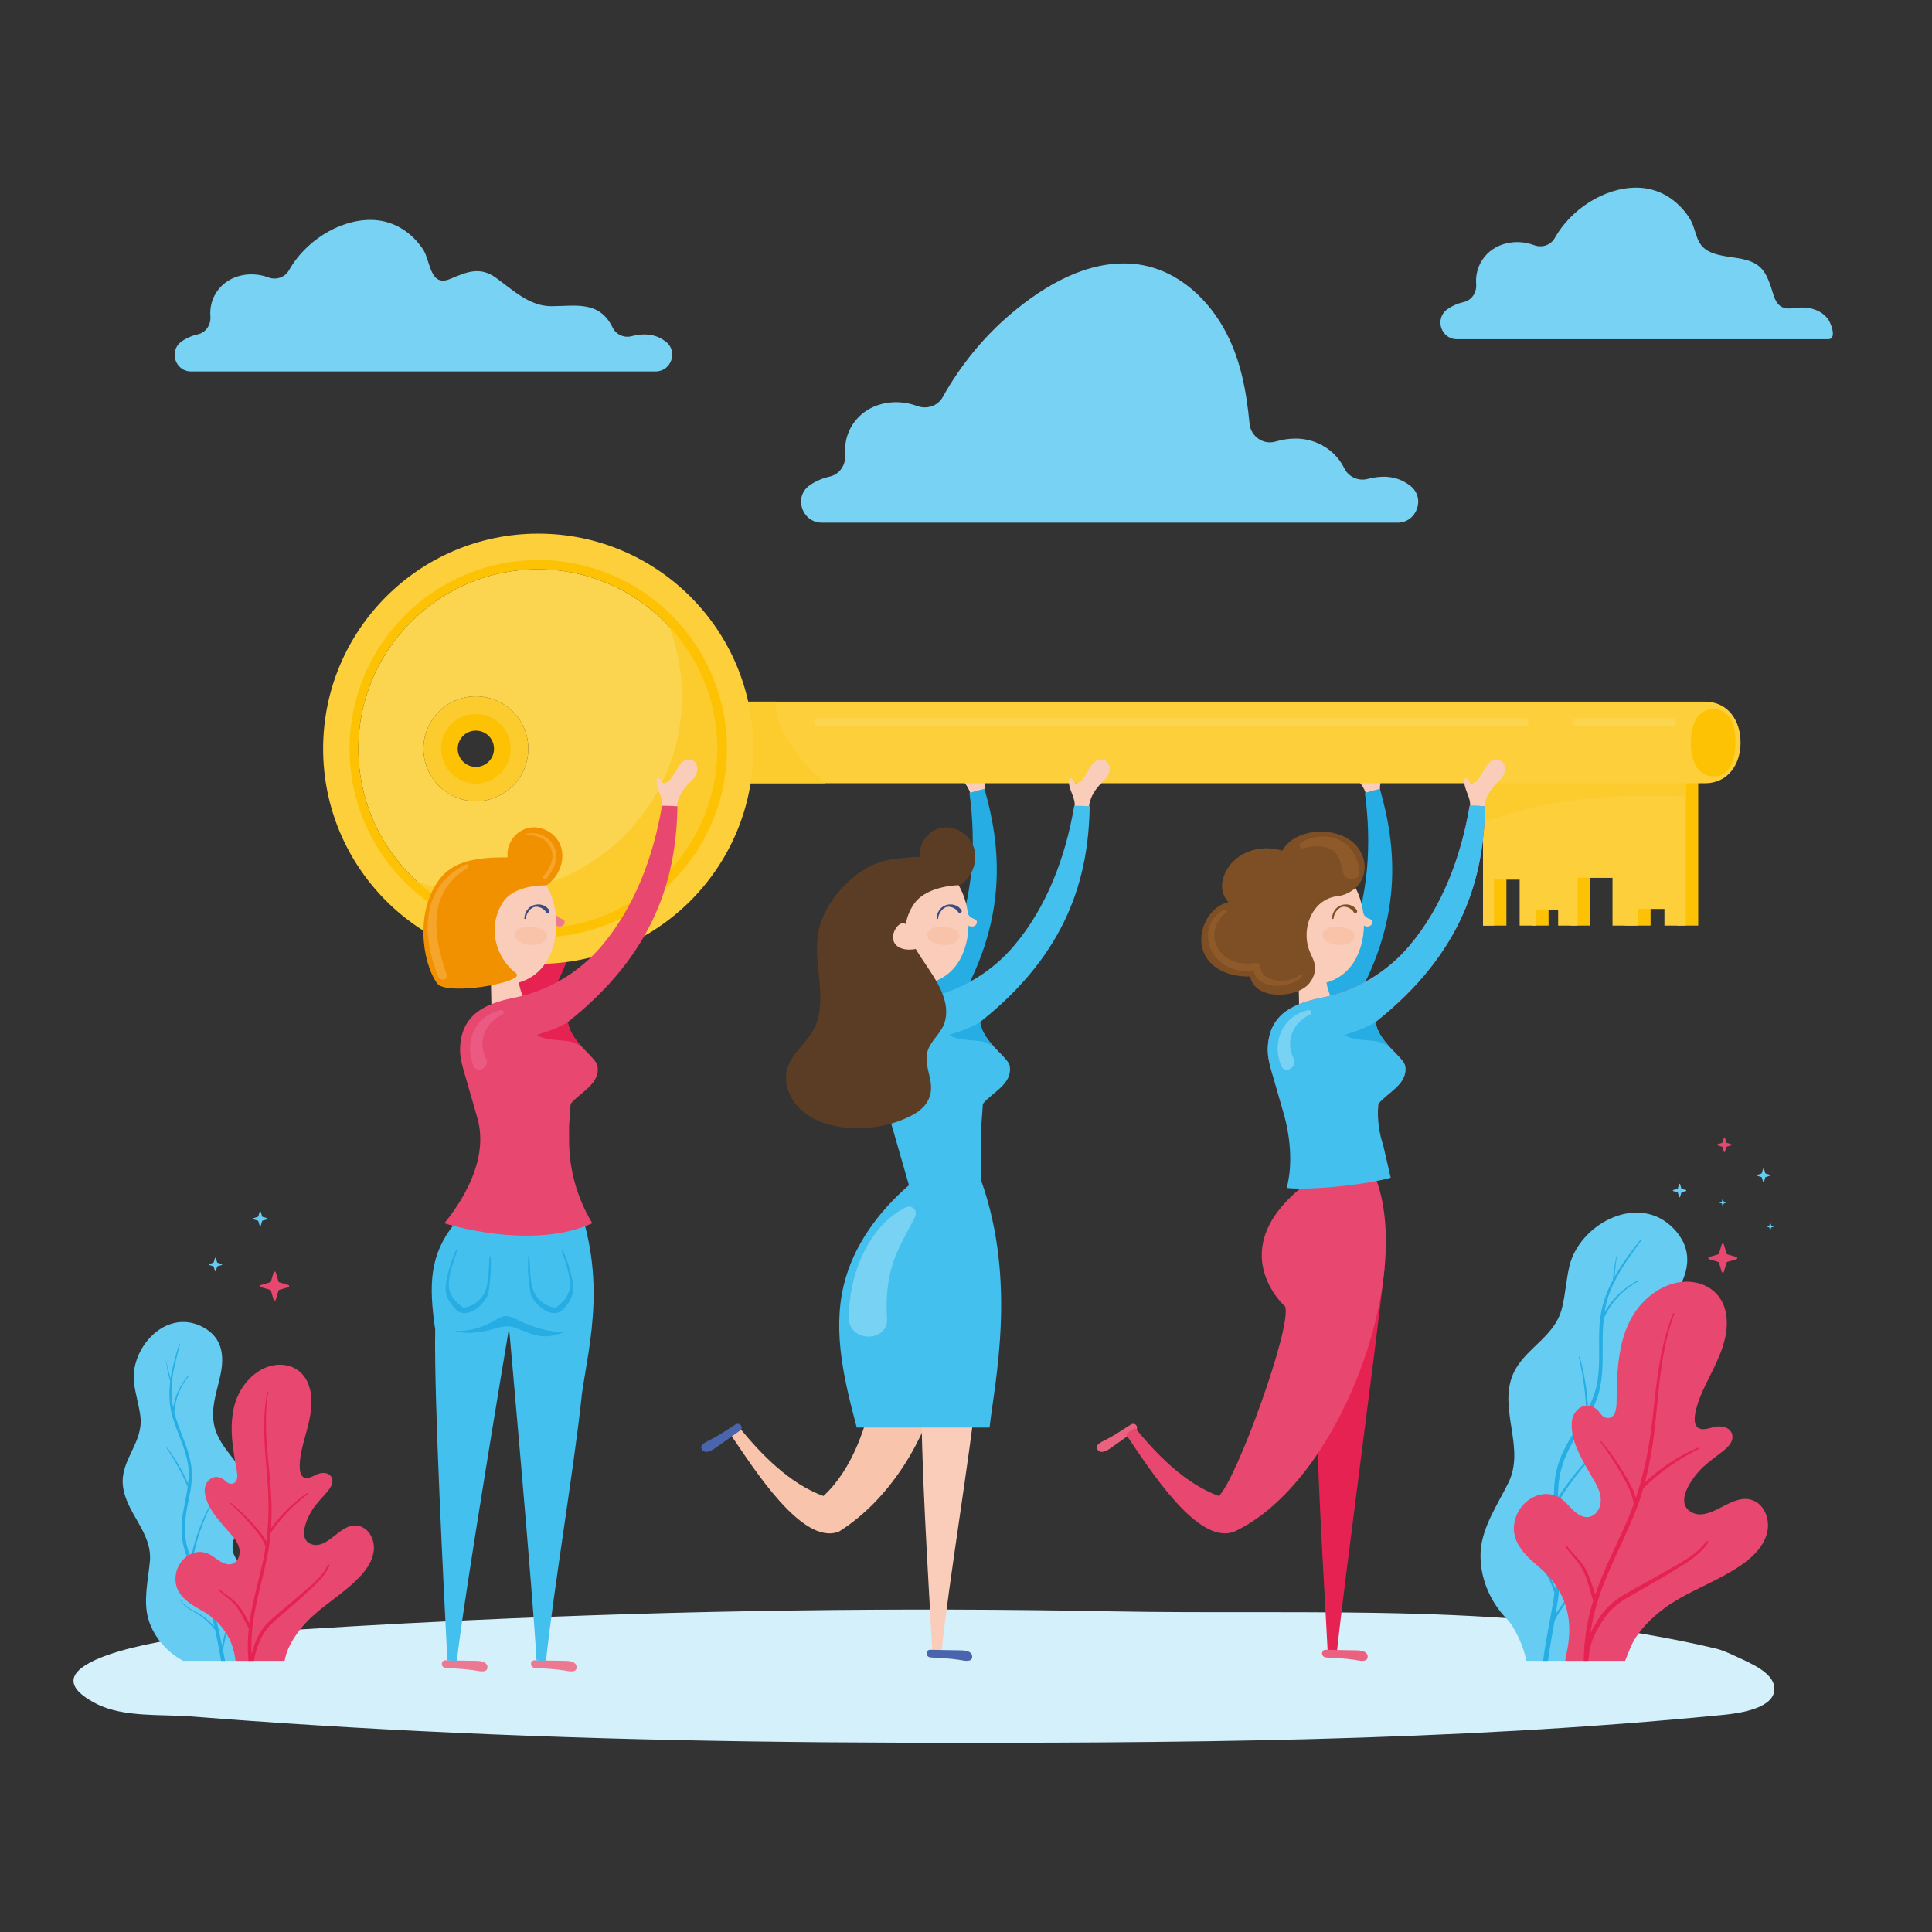 <?xml version="1.0" encoding="utf-8"?>
<!-- Generator: Adobe Illustrator 27.5.0, SVG Export Plug-In . SVG Version: 6.00 Build 0)  -->
<svg version="1.1" xmlns="http://www.w3.org/2000/svg" xmlns:xlink="http://www.w3.org/1999/xlink" x="0px" y="0px"
	 viewBox="0 0 500 500" style="enable-background:new 0 0 500 500;" xml:space="preserve">
<rect x="0" y="0" width="500" height="500" fill="#333333" stroke="none"/>
<g id="OBJECTS">
	<g>
		<g>
			<path style="fill:#78D2F3;" d="M361.652,135.273c5.078,0,7.333-6.445,3.323-9.56c-0.287-0.223-0.588-0.435-0.902-0.635
				c-3.195-2.034-6.714-2.017-10.148-1.122c-2.4,0.625-4.94-0.54-6.028-2.769c-1.409-2.885-3.898-5.271-7.036-6.575
				c-3.54-1.471-7.246-1.368-10.758-0.333c-3.165,0.933-6.402-1.335-6.718-4.619c-0.834-8.66-2.4-17.227-6.782-24.9
				c-4.929-8.631-13.181-15.607-23.372-16.481c-11.773-1.009-22.887,5.566-31.548,12.886c-7.198,6.083-13.138,13.434-17.715,21.611
				c-1.31,2.34-4.144,3.23-6.655,2.287c-5.797-2.177-12.99-0.756-16.602,4.719c-1.596,2.419-2.184,5.15-1.971,7.819
				c0.211,2.655-1.418,5.17-4.018,5.746c-1.923,0.426-3.75,1.231-5.199,2.272c-0.032,0.023-0.064,0.046-0.095,0.069
				c-4.115,3.013-1.813,9.585,3.286,9.585H361.652z"/>
			<path style="fill:#78D2F3;" d="M172.321,88.431c-0.232-0.18-0.475-0.351-0.728-0.512c-2.575-1.639-5.411-1.626-8.179-0.905
				c-1.935,0.504-3.982-0.436-4.86-2.232c-3.428-7.017-9.465-5.579-15.795-5.537c-5.742,0.038-10.067-4.23-14.409-7.358
				c-4.209-3.031-7.619-1.469-11.88,0.311c-5.286,2.209-5.016-4.747-7.029-7.732c-3.122-4.63-7.917-7.569-13.581-7.558
				c-8.452,0.016-17.004,5.764-21.069,13.024c-1.058,1.889-3.335,2.619-5.361,1.857c-4.674-1.759-10.477-0.615-13.39,3.801
				c-1.286,1.95-1.76,4.151-1.589,6.302c0.171,2.14-1.143,4.167-3.239,4.631c-1.55,0.343-3.023,0.993-4.19,1.832
				c-0.024,0.017-0.048,0.035-0.072,0.052c-3.339,2.438-1.602,7.73,2.533,7.73h120.159
				C173.734,96.136,175.553,90.942,172.321,88.431z"/>
			<path style="fill:#78D2F3;" d="M474.183,85.148c-0.248-1.003-0.716-2.008-1.011-2.439c-1.538-2.25-4.462-3.247-7.151-3.126
				c-1.127,0.05-2.247,0.308-3.373,0.239c-3.131-0.191-3.5-3.15-4.323-5.565c-1.196-3.509-2.405-5.84-6.276-6.943
				c-2.778-0.792-5.752-0.777-8.487-1.706c-5.286-1.796-4.006-5.731-6.539-9.488c-3.122-4.63-7.917-7.569-13.581-7.558
				c-8.452,0.016-17.004,5.764-21.069,13.024c-1.058,1.889-3.335,2.619-5.361,1.857c-4.674-1.759-10.477-0.615-13.39,3.801
				c-1.286,1.95-1.76,4.151-1.589,6.302c0.17,2.14-1.143,4.167-3.239,4.631c-1.55,0.343-3.023,0.992-4.19,1.832
				c-0.024,0.017-0.048,0.035-0.072,0.052c-3.339,2.438-1.602,7.73,2.533,7.73c0,0,95.285,0,96.046,0
				C474.453,87.788,474.51,86.469,474.183,85.148z"/>
		</g>
		<g>
			<path style="fill:#D3F0FB;" d="M449.48,428.777c-2.217-1.072-4.201-1.84-5.203-2.079c-51.449-12.262-104.246-8.674-156.654-9.682
				c-55.288-1.064-110.611-0.271-165.85,2.278c-5.524,0.255-11.047,0.527-16.569,0.817c-18.259,0.959-36.507,2.112-54.744,3.461
				c-6.235,0.461-46.217,6.666-25.573,17.334c6.996,3.615,17.026,2.707,24.671,3.31c10.386,0.82,20.778,1.558,31.176,2.215
				c50.464,3.187,101.057,4.442,151.616,4.563c71.228,0.162,142.672-0.212,213.633-7.187c3.406-0.335,12.524-1.442,13.181-6.139
				C459.813,433.037,452.845,430.403,449.48,428.777z"/>
			<path style="fill:#5B77B8;" d="M345.222,334.273c-7.206-6.839-6.472-16.249,0.187-23.156c0.339-0.352-0.091-0.914-0.521-0.675
				c-9.829,5.467-10.073,19.028-1.972,26.137C344.481,337.952,346.758,335.731,345.222,334.273z"/>
			<g>
				<g>
					<path style="fill:#F9CDB9;" d="M140.301,194.243c1.471,0.209,2.258,1.451,3.149,2.481c0.633,0.732,1.571,2.029,2.535,2.378
						c1.521,0.549,1.324-0.255,1.815-1.143c0.219-0.396,0.768-0.148,0.852,0.204c0.585,2.445-1.135,4.816-0.336,7.205
						c-1.157,0.572-2.396,0.778-3.65,0.753c-0.055-0.048-0.3-2.714-3.569-5.353c-1.105-0.892-2.509-1.617-3.094-2.999
						C137.263,196.021,138.195,193.944,140.301,194.243z"/>
					<path style="fill:#E52251;" d="M139.155,263.302c14.555-22.66,13.909-42.037,8.916-59.145c-1.293,0.291-2.583,0.645-3.86,1.054
						c1.779,13.214,0.959,27.142-4.203,39.229c-3.354,7.852-9.115,14.48-16.439,18.819
						C128.753,264.253,133.981,264.124,139.155,263.302z"/>
				</g>
				<g>
					<path style="fill:#F9CDB9;" d="M349.327,194.243c1.471,0.209,2.258,1.451,3.149,2.481c0.633,0.732,1.571,2.029,2.534,2.378
						c1.521,0.549,1.324-0.255,1.815-1.143c0.219-0.396,0.768-0.148,0.852,0.204c0.585,2.445-1.135,4.816-0.336,7.205
						c-1.157,0.572-2.396,0.778-3.65,0.753c-0.055-0.048-0.3-2.714-3.569-5.353c-1.105-0.892-2.509-1.617-3.094-2.999
						C346.288,196.021,347.221,193.944,349.327,194.243z"/>
					<path style="fill:#25ADE4;" d="M348.181,263.302c14.555-22.66,13.909-42.037,8.916-59.145c-1.293,0.291-2.583,0.645-3.86,1.054
						c1.779,13.214,0.959,27.142-4.204,39.229c-3.354,7.852-9.115,14.48-16.439,18.819
						C337.779,264.253,343.007,264.124,348.181,263.302z"/>
				</g>
				<g>
					<path style="fill:#F9CDB9;" d="M246.989,194.243c1.471,0.209,2.257,1.451,3.149,2.481c0.633,0.732,1.571,2.029,2.535,2.378
						c1.521,0.549,1.324-0.255,1.815-1.143c0.219-0.396,0.768-0.148,0.852,0.204c0.585,2.445-1.135,4.816-0.336,7.205
						c-1.157,0.572-2.396,0.778-3.65,0.753c-0.055-0.048-0.3-2.714-3.569-5.353c-1.105-0.892-2.509-1.617-3.094-2.999
						C243.95,196.021,244.882,193.944,246.989,194.243z"/>
					<path style="fill:#25ADE4;" d="M245.842,263.302c14.555-22.66,13.909-42.037,8.916-59.145c-1.293,0.291-2.583,0.645-3.86,1.054
						c1.779,13.214,0.959,27.142-4.203,39.229c-3.354,7.852-9.115,14.48-16.439,18.819
						C235.44,264.253,240.669,264.124,245.842,263.302z"/>
				</g>
				<g>
					<g>
						<g>
							<polygon style="fill:#FCC203;" points="439.497,202.096 439.497,239.544 433.963,239.544 433.963,235.222 427.165,235.222 
								427.165,239.544 420.526,239.544 420.526,227.159 411.514,227.159 411.514,239.544 406.455,239.544 406.455,235.38 
								400.764,235.38 400.764,239.544 396.496,239.544 396.496,227.634 389.856,227.634 389.856,239.544 383.801,239.544 
								383.801,202.096 							"/>
							<polygon style="fill:#FCCF3B;" points="436.287,202.096 436.287,239.544 430.754,239.544 430.754,235.222 423.956,235.222 
								423.956,239.544 417.316,239.544 417.316,227.159 408.305,227.159 408.305,239.544 403.246,239.544 403.246,235.38 
								397.555,235.38 397.555,239.544 393.286,239.544 393.286,227.634 386.647,227.634 386.647,239.544 383.801,239.544 
								383.801,202.096 							"/>
							<path style="fill:#FCCC2E;" d="M416.847,206.2c-11.192,0.693-22.548,2.56-33.046,6.644v-10.747h52.486v4.003
								C429.81,205.809,423.32,205.799,416.847,206.2z"/>
						</g>
						<g>
							<g>
								<path style="fill:#FCCF3B;" d="M187.937,202.712h253.306c5.832,0,9.21-4.728,9.21-10.561l0,0
									c0-5.832-3.378-10.561-9.21-10.561H187.937V202.712z"/>
								<path style="fill:#FCCC2E;" d="M200.741,181.59c-0.183,5.611,3.375,10.897,6.865,15.172c1.796,2.2,3.83,4.178,6.031,5.949
									h-25.7V181.59H200.741z"/>
								<path style="fill:#FCC203;" d="M438.749,186.488c1.898-3.903,7.4-4.019,9.283-0.109c0.765,1.589,1.089,3.597,1.089,5.78l0,0
									c0,2.425-0.399,4.634-1.36,6.292c-2.058,3.552-7.176,3.206-8.99-0.477c-0.68-1.381-1.191-3.266-1.191-5.815
									C437.581,189.711,438.08,187.864,438.749,186.488z"/>
							</g>
							<g>
								<path style="fill:#FBD550;" d="M211.721,185.874h182.788c0.589,0,1.067,0.478,1.067,1.067l0,0
									c0,0.589-0.478,1.067-1.067,1.067H211.721c-0.589,0-1.067-0.478-1.067-1.067S211.132,185.874,211.721,185.874z"/>
								<path style="fill:#FBD550;" d="M406.955,186.941c0-0.589,0.478-1.067,1.067-1.067h24.661c0.589,0,1.067,0.478,1.067,1.067
									s-0.478,1.067-1.067,1.067h-24.661C407.433,188.008,406.955,187.531,406.955,186.941L406.955,186.941z"/>
							</g>
						</g>
					</g>
					<g>
						<g>
							<path style="fill:#FBD550;" d="M139.196,240.232c25.615,0,46.453-20.839,46.453-46.453c0-25.615-20.839-46.453-46.453-46.453
								c-25.615,0-46.453,20.839-46.453,46.453C92.743,219.394,113.582,240.232,139.196,240.232z M123.154,207.346
								c-7.493,0-13.567-6.074-13.567-13.567c0-7.493,6.074-13.567,13.567-13.567c7.493,0,13.567,6.074,13.567,13.567
								C136.721,201.272,130.647,207.346,123.154,207.346z"/>
							<g>
								<path style="fill:#FCCC2E;" d="M97.144,222.655c8.106,5.424,17.842,8.594,28.306,8.594
									c28.141,0,51.036-22.895,51.036-51.036c0-10.712-3.324-20.658-8.985-28.876c13.694,9.162,22.73,24.765,22.73,42.443
									c0,28.141-22.894,51.036-51.036,51.036C121.766,244.816,106.356,236.027,97.144,222.655z"/>
							</g>
							<path style="fill:#FCC203;" d="M139.196,244.816c28.142,0,51.036-22.895,51.036-51.036c0-28.142-22.894-51.036-51.036-51.036
								c-28.142,0-51.036,22.895-51.036,51.036C88.16,221.921,111.054,244.816,139.196,244.816z M139.196,240.232
								c-25.615,0-46.453-20.839-46.453-46.453c0-25.615,20.839-46.453,46.453-46.453c25.615,0,46.453,20.839,46.453,46.453
								C185.649,219.394,164.811,240.232,139.196,240.232z"/>
							<g>
								<path style="fill:#FCCF3B;" d="M139.3,249.453c30.748,0,55.674-24.926,55.674-55.674s-24.926-55.674-55.674-55.674
									c-30.748,0-55.674,24.926-55.674,55.674S108.552,249.453,139.3,249.453z M139.3,242.606
									c-26.966,0-48.826-21.86-48.826-48.826c0-26.966,21.86-48.826,48.826-48.826c26.966,0,48.826,21.86,48.826,48.826
									C188.126,220.746,166.266,242.606,139.3,242.606z"/>
								<g>
									<g>
										<path style="fill:#FCCC2E;" d="M123.154,207.346c7.493,0,13.567-6.074,13.567-13.567c0-7.493-6.074-13.567-13.567-13.567
											c-7.493,0-13.567,6.074-13.567,13.567C109.588,201.272,115.662,207.346,123.154,207.346z M123.154,200.859
											c-3.91,0-7.08-3.17-7.08-7.08c0-3.91,3.17-7.08,7.08-7.08c3.91,0,7.08,3.17,7.08,7.08
											C130.234,197.69,127.064,200.859,123.154,200.859z"/>
									</g>
								</g>
								<g>
									<g>
										<path style="fill:#FCC203;" d="M123.154,202.784c4.973,0,9.005-4.032,9.005-9.005c0-4.973-4.032-9.005-9.005-9.005
											c-4.973,0-9.005,4.032-9.005,9.005C114.15,198.753,118.181,202.784,123.154,202.784z M123.154,198.479
											c-2.595,0-4.699-2.104-4.699-4.699s2.104-4.699,4.699-4.699s4.699,2.104,4.699,4.699S125.75,198.479,123.154,198.479z"/>
									</g>
								</g>
							</g>
						</g>
					</g>
				</g>
				<g>
					<g>
						<path style="fill:none;stroke:#ED7892;stroke-width:0.949;stroke-miterlimit:10;" d="M255.503,239.329"/>
					</g>
				</g>
				<g>
					<g>
						<g>
							<path style="fill:#F8C4AB;" d="M226.273,358.392c-1.631,10.063-5.627,21.875-13.179,28.773
								c-8.605-3.132-15.893-10.533-21.709-17.655c-1.732,1.241-0.651,0.398-2.355,1.676c6.1,8.906,18.531,28.785,27.968,25.228
								c0.061-0.01,0.122-0.038,0.188-0.079c13.457-8.537,22.141-23.705,25.939-37.942H226.273z"/>
							<path style="fill:#4A64AD;" d="M191.772,368.954c-0.385-0.652-1.155-0.478-1.453-0.285c-2.12,1.367-4.197,2.763-6.434,3.922
								c-0.829,0.429-3.26,1.345-2.083,2.707c1.004,1.162,2.852-0.199,3.697-0.814c1.816-1.322,4.162-2.921,5.988-4.22
								C191.972,369.918,192.081,369.477,191.772,368.954z"/>
						</g>
						<g>
							<path style="fill:#F9CDB9;" d="M238.508,358.392c-0.382,18.026,1.832,50.561,2.727,68.57l2.452,0.261
								c1.89-18.022,7.378-50.809,9.268-68.831H238.508z"/>
							<path style="fill:#4A64AD;" d="M239.813,427.849c-0.074,0.754,0.65,1.068,1.004,1.089c2.518,0.149,5.019,0.249,7.508,0.636
								c0.922,0.143,3.425,0.84,3.28-0.954c-0.123-1.531-2.418-1.524-3.464-1.527c-2.247-0.006-5.084-0.101-7.324-0.132
								C240.221,426.954,239.873,427.245,239.813,427.849z"/>
						</g>
					</g>
					<g>
						<g>
							<path style="fill:#F9CDB9;" d="M252.321,237.902c-1.657-0.51-1.831-1.51-1.858-1.607c-0.165-0.587-0.288,2.704-0.065,2.991
								c0.455,0.584,1.352,0.674,1.954,0.252C252.96,239.112,252.997,238.11,252.321,237.902z"/>
							<path style="fill:#F9CDB9;" d="M248.124,229.147c-0.608-1.053-1.343-2.062-2.323-2.779c-0.033-0.024-0.067-0.049-0.101-0.072
								c-2.602-1.819-5.765-0.432-7.88,1.468c-2.396,2.151-4.404,4.734-5.898,7.586c-2.717,5.186-4.35,14.762,1.811,18.395
								c0.074,3.58,0.147,7.16,0.221,10.741c0.006,0.287,0.22,0.434,0.443,0.451c0.076,0.105,0.192,0.183,0.357,0.191
								c3.165,0.153,6.185-0.561,8.954-2.098c0.11-0.061,0.168-0.146,0.2-0.237c0.223-0.111,0.378-0.372,0.223-0.654
								c-1.378-2.514-2.711-5.05-3.176-7.87c3.326-0.912,6.087-3.19,7.71-6.392C251.531,242.217,251.285,234.626,248.124,229.147z"
								/>
							<path style="fill:#F8C3A9;" d="M246.806,240.441c-0.349-0.154-0.708-0.269-1.019-0.347c-1.153-0.292-2.416-0.463-3.587-0.167
								c-1.228,0.31-2.684,1.177-2.098,2.661c0.266,0.674,0.885,1.159,1.558,1.428c0.952,0.381,2.082,0.555,3.104,0.556
								c1.23,0.002,2.741-0.403,3.32-1.61C248.627,241.83,247.829,240.892,246.806,240.441z"/>
							<path style="fill:#384C82;" d="M248.837,235.606c-0.793-1.385-2.561-1.848-4.032-1.355c-1.528,0.512-2.41,2.003-2.416,3.565
								h0.388c0.005-1.139,0.932-2.652,2.055-3.052c1.059-0.377,2.602,0.301,3.186,1.321
								C248.321,236.614,249.141,236.137,248.837,235.606z"/>
						</g>
						<g>
							<path style="fill:#9B612C;" d="M250.053,219.061c-1.295-2.692-4.104-3.814-6.951-3.291c-0.201,0.037-0.155,0.365,0.048,0.357
								c2.587-0.112,5.257,1.072,6.199,3.634c1,2.718-0.481,4.93-2.033,7.064c-0.328,0.451,0.435,1.048,0.78,0.602
								C250.004,224.962,251.535,222.143,250.053,219.061z"/>
							<path style="fill:#9B612C;" d="M235.553,223.316c-7.521-0.745-21.502,5.785-13.834,14.621
								c0.889,1.024,2.732-0.36,1.903-1.468c-2.692-3.601-1.763-6.654,1.908-8.942c3.01-1.876,6.489-3.228,10.023-3.588
								C235.952,223.897,235.954,223.355,235.553,223.316z"/>
						</g>
					</g>
					<g>
						<path style="fill:#F9CDB9;" d="M284.254,196.678c-1.421,0.437-2.003,1.786-2.722,2.943c-0.511,0.822-1.234,2.25-2.131,2.745
							c-1.416,0.781-1.347-0.045-1.971-0.845c-0.278-0.356-0.782-0.025-0.81,0.335c-0.195,2.506,1.875,4.579,1.46,7.064
							c1.232,0.383,2.489,0.393,3.723,0.173c0.047-0.055-0.128-2.728,2.688-5.845c0.952-1.054,2.225-1.99,2.586-3.446
							C287.533,197.959,286.287,196.053,284.254,196.678z"/>
						<g>
							<path style="fill:#44C0EE;" d="M256.096,369.458c1.307-11.617,7.114-37.784-2.134-63.834c-0.005-0.013,0.01,0.008,0,0V291.41
								c0.04-0.025,0.375-5.7,0.411-5.744c2.444-3.01,7.718-5.135,6.94-9.798c-0.394-2.36-6.956-6.13-7.67-11.362
								c22.603-17.905,28.077-37.352,28.364-55.846c-1.321-0.104-2.658-0.146-3.999-0.132c-2.199,13.151-7.091,26.217-15.59,36.243
								c-5.87,6.925-13.931,11.726-22.839,13.477c-8.182,1.608-13.521,4.852-13.823,13.003c-0.1,2.686,0.795,5.306,1.528,7.853
								c0.87,3.021,1.739,6.042,2.609,9.062c1.78,6.185,3.561,12.369,5.341,18.554c-7.905,6.884-14.47,15.695-16.909,26.037
								c-2.887,12.238,0.259,24.83,3.405,36.701H256.096z"/>
							<path style="fill:#25ADE4;" d="M245.674,267.799c1.722,1.532,7.482,1.363,8.8,1.798c0.968,0.32,1.891,0.762,2.774,1.286
								c-1.661-1.812-3.272-3.933-3.606-6.378C250.923,266.329,245.674,267.799,245.674,267.799z"/>
							<path style="fill:#78D2F3;" d="M234.381,312.486c-9.984,4.997-14.82,18.137-14.687,28.665c0.081,6.38,10.262,6.316,9.871,0
								c-0.29-4.681-0.006-9.141,1.344-13.646c1.364-4.552,3.803-8.385,5.906-12.586
								C237.624,313.303,235.999,311.676,234.381,312.486z"/>
							<path style="fill:#5B77B8;" d="M236.277,261.418c-6.723,1.435-9.605,8.365-7.017,14.467c0.916,2.161,4.334,0.298,3.225-1.885
								c-2.298-4.525-0.239-9.408,4.272-11.444C237.429,262.252,236.931,261.278,236.277,261.418z"/>
						</g>
					</g>
				</g>
				<g>
					<g>
						<path style="fill:none;stroke:#ED7892;stroke-width:0.949;stroke-miterlimit:10;" d="M357.842,239.329"/>
					</g>
				</g>
				<g>
					<g>
						<path style="fill:none;stroke:#ED7892;stroke-width:0.949;stroke-miterlimit:10;" d="M148.816,239.329"/>
					</g>
				</g>
				<g>
					<g>
						<g>
							<path style="fill:#ED7892;" d="M145.634,237.902c-1.657-0.51-1.831-1.51-1.858-1.607c-0.165-0.587-0.288,2.704-0.065,2.991
								c0.455,0.584,1.352,0.674,1.954,0.252C146.272,239.112,146.31,238.11,145.634,237.902z"/>
							<path style="fill:#F9CDB9;" d="M141.436,229.147c-0.608-1.053-1.343-2.062-2.323-2.779c-0.033-0.024-0.067-0.049-0.101-0.072
								c-2.602-1.819-5.765-0.432-7.88,1.468c-2.396,2.151-4.404,4.734-5.898,7.586c-2.717,5.186-4.35,14.762,1.811,18.395
								c0.074,3.58,0.147,7.16,0.221,10.741c0.006,0.287,0.22,0.434,0.443,0.451c0.076,0.105,0.192,0.183,0.357,0.191
								c3.165,0.153,6.185-0.561,8.954-2.098c0.11-0.061,0.168-0.146,0.2-0.237c0.223-0.111,0.378-0.372,0.223-0.654
								c-1.378-2.514-2.711-5.05-3.176-7.87c3.326-0.912,6.087-3.19,7.71-6.392C144.844,242.217,144.598,234.626,141.436,229.147z"
								/>
							<path style="fill:#F8C3A9;" d="M140.119,240.441c-0.349-0.154-0.708-0.269-1.019-0.347c-1.153-0.292-2.416-0.463-3.587-0.167
								c-1.228,0.31-2.684,1.177-2.098,2.661c0.266,0.674,0.885,1.159,1.558,1.428c0.952,0.381,2.082,0.555,3.104,0.556
								c1.23,0.002,2.741-0.403,3.32-1.61C141.939,241.83,141.141,240.892,140.119,240.441z"/>
							<path style="fill:#384C82;" d="M142.149,235.606c-0.793-1.385-2.561-1.848-4.032-1.355c-1.528,0.512-2.41,2.003-2.416,3.565
								h0.388c0.005-1.139,0.932-2.652,2.055-3.052c1.059-0.377,2.602,0.301,3.186,1.321
								C141.634,236.614,142.453,236.137,142.149,235.606z"/>
						</g>
						<g>
							<path style="fill:#F29100;" d="M142.338,215.43c-2.334-1.596-5.371-1.817-7.768-0.228c-2.213,1.467-3.512,4.049-3.189,6.68
								c-5.93,0.002-13.235,0.271-17.28,5.222c-6.725,8.233-4.983,21.772-0.971,27.402c2.035,2.856,17.68,0.635,20.448-1.696
								c0.358-0.301,0.187-0.827-0.136-1.055c-3.685-2.603-8.089-10.273-3.422-18.042c3.012-5.014,11.472-4.56,11.416-4.566
								C146.043,225.957,147.354,218.86,142.338,215.43z"/>
							<g>
								<path style="fill:#F6A52B;" d="M143.366,219.061c-1.295-2.692-4.104-3.814-6.951-3.291
									c-0.201,0.037-0.155,0.365,0.048,0.357c2.587-0.112,5.257,1.072,6.199,3.634c1,2.718-0.481,4.93-2.033,7.064
									c-0.328,0.451,0.435,1.048,0.78,0.602C143.316,224.962,144.848,222.143,143.366,219.061z"/>
							</g>
						</g>
					</g>
					<g>
						<path style="fill:#ED7892;" d="M137.42,430.574c-0.074,0.754,0.65,1.068,1.004,1.089c2.518,0.149,5.019,0.249,7.508,0.636
							c0.922,0.143,3.425,0.84,3.28-0.954c-0.123-1.531-2.418-1.524-3.464-1.527c-2.247-0.006-5.084-0.102-7.324-0.132
							C137.828,429.678,137.479,429.969,137.42,430.574z"/>
						<path style="fill:#ED7892;" d="M114.353,430.574c-0.074,0.754,0.65,1.068,1.004,1.089c2.518,0.149,5.019,0.249,7.508,0.636
							c0.922,0.143,3.425,0.84,3.28-0.954c-0.123-1.531-2.418-1.524-3.464-1.527c-2.247-0.006-5.084-0.102-7.324-0.132
							C114.761,429.678,114.412,429.969,114.353,430.574z"/>
						<g>
							<g>
								<path style="fill:#F9CDB9;" d="M177.566,196.678c-1.421,0.437-2.003,1.786-2.722,2.943c-0.511,0.822-1.234,2.25-2.131,2.745
									c-1.416,0.781-1.347-0.045-1.971-0.845c-0.278-0.356-0.782-0.025-0.81,0.335c-0.195,2.506,1.875,4.579,1.46,7.064
									c1.232,0.383,2.489,0.393,3.723,0.173c0.047-0.055-0.128-2.728,2.687-5.845c0.952-1.054,2.225-1.99,2.586-3.446
									C180.846,197.959,179.6,196.053,177.566,196.678z"/>
								<g>
									<path style="fill:#44C0EE;" d="M147.534,306.221h-24.256c-1.166,3.728-3.043,7.262-5.577,10.388
										c-6.543,8.071-6.77,15.8-5.073,27.475c-0.338,18.11,2.259,67.737,3.147,85.602l2.452,0.261
										c1.626-15.506,13.516-86.262,13.516-86.262s6.329,70.51,7.099,86l2.452,0.261c1.889-18.023,7.378-50.809,9.268-68.831
										h-0.021C152.391,347.761,157.818,329.405,147.534,306.221z"/>
									<path style="fill:#E8476F;" d="M153.297,316.576c-0.02-0.033-0.04-0.066-0.06-0.1c-3.908-6.453-5.962-13.862-5.962-21.406
										v-3.66c0.04-0.025,0.375-5.7,0.411-5.744c2.444-3.01,7.718-5.135,6.94-9.798c-0.394-2.36-6.956-6.13-7.67-11.362
										c22.603-17.905,28.077-37.352,28.364-55.846c-1.322-0.104-2.658-0.146-3.999-0.132
										c-2.199,13.151-7.091,26.216-15.589,36.242c-5.871,6.926-13.933,11.727-22.842,13.479
										c-8.181,1.608-13.519,4.852-13.822,13.002c-0.1,2.686,0.795,5.306,1.528,7.853c0.87,3.021,1.739,6.042,2.609,9.062
										c0.107,0.374,0.215,0.747,0.323,1.121c2.738,9.509-2.297,19.602-8.528,27.289
										C114.987,316.591,137.426,323.809,153.297,316.576z"/>
									<path style="fill:#25ADE4;" d="M129.216,341.093c-1.242,0.661-2.445,1.364-3.747,1.91
										c-2.318,0.973-4.726,1.522-7.213,1.442c-0.205,0.017-0.41,0.029-0.614,0.039c2.876,0.78,5.938,0.478,8.87-0.231
										c2.572-0.622,4.32-1.542,6.923-0.59c3.38,1.236,5.968,2.772,9.722,1.965c1.056-0.227,2.081-0.573,3.094-0.959
										c-4.05,0.158-7.997-1.055-11.83-2.869C132.48,340.88,131.222,340.025,129.216,341.093z"/>
									<path style="fill:#E52251;" d="M138.987,267.799c1.722,1.532,7.482,1.363,8.8,1.798c0.968,0.32,1.89,0.762,2.774,1.286
										c-1.661-1.812-3.273-3.933-3.606-6.378C144.236,266.329,138.987,267.799,138.987,267.799z"/>
									<path style="fill:#EA5A82;" d="M129.589,261.418c-6.723,1.435-9.605,8.365-7.017,14.467
										c0.916,2.161,4.334,0.298,3.225-1.885c-2.298-4.525-0.239-9.408,4.272-11.444
										C130.741,262.252,130.244,261.278,129.589,261.418z"/>
								</g>
							</g>
							<path style="fill:#25ADE4;" d="M124.918,337.178c0.544-0.611,1.059-1.314,1.282-1.97c0.338-0.995,0.425-2.165,0.558-3.203
								c0.295-2.313,0.369-4.654,0.219-6.982c-0.236,0.079-0.291,0.383-0.307,0.631c-0.063,1.034-0.127,2.068-0.19,3.102
								c-0.116,1.894-0.242,3.832-0.989,5.576c-0.917,2.142-3.191,3.892-5.556,4.073c-0.909-0.426-1.925-1.585-2.719-2.454
								c-0.593-1.082-1.027-2.242-1.064-2.838c-0.184-2.966,1.268-6.621,2.139-9.412c0.057-0.184-0.245-0.279-0.321-0.105
								c-0.955,2.186-1.69,4.431-2.223,6.756c-0.609,2.657-0.738,4.73,0.941,7.015c0.49,0.668,0.99,1.344,1.645,1.852
								c1.784,1.382,4.287,0.187,5.715-1.152C124.319,337.813,124.623,337.509,124.918,337.178z"/>
							<path style="fill:#25ADE4;" d="M138.75,337.178c-0.544-0.611-1.059-1.314-1.282-1.97c-0.338-0.995-0.425-2.165-0.558-3.203
								c-0.295-2.313-0.369-4.654-0.219-6.982c0.236,0.079,0.291,0.383,0.307,0.631c0.063,1.034,0.126,2.068,0.19,3.102
								c0.116,1.894,0.242,3.832,0.989,5.576c0.917,2.142,3.191,3.892,5.556,4.073c0.909-0.426,1.925-1.585,2.719-2.454
								c0.593-1.082,1.027-2.242,1.064-2.838c0.184-2.966-1.268-6.621-2.139-9.412c-0.057-0.184,0.245-0.279,0.321-0.105
								c0.955,2.186,1.69,4.431,2.223,6.756c0.609,2.657,0.738,4.73-0.941,7.015c-0.49,0.668-0.99,1.344-1.645,1.852
								c-1.784,1.382-4.287,0.187-5.715-1.152C139.349,337.813,139.045,337.509,138.75,337.178z"/>
						</g>
					</g>
				</g>
				<path style="fill:#F6A52B;" d="M120.503,223.773c-11.552,5.66-11.489,18.269-7.059,29c0.53,1.284,2.623,0.791,2.144-0.591
					c-3.532-10.188-5.093-21.165,5.409-27.565C121.539,224.287,121.064,223.498,120.503,223.773z"/>
				<g>
					<g>
						<path style="fill:#F9CDB9;" d="M354.66,237.902c-1.657-0.51-1.831-1.51-1.858-1.607c-0.165-0.587-0.288,2.704-0.065,2.991
							c0.455,0.584,1.352,0.674,1.954,0.252C355.298,239.112,355.336,238.11,354.66,237.902z"/>
						<path style="fill:#F9CDB9;" d="M350.462,229.147c-0.608-1.053-1.343-2.062-2.323-2.779c-0.033-0.024-0.067-0.049-0.101-0.072
							c-2.602-1.819-5.765-0.432-7.88,1.468c-2.396,2.151-4.404,4.734-5.898,7.586c-2.717,5.186-4.35,14.762,1.811,18.395
							c0.074,3.58,0.147,7.16,0.221,10.741c0.006,0.287,0.22,0.434,0.443,0.451c0.076,0.105,0.192,0.183,0.357,0.191
							c3.165,0.153,6.185-0.561,8.954-2.098c0.11-0.061,0.168-0.146,0.2-0.237c0.223-0.111,0.378-0.372,0.223-0.654
							c-1.378-2.514-2.711-5.05-3.176-7.87c3.325-0.912,6.087-3.19,7.71-6.392C353.87,242.217,353.624,234.626,350.462,229.147z"/>
						<path style="fill:#F8C3A9;" d="M349.145,240.441c-0.349-0.154-0.708-0.269-1.019-0.347c-1.153-0.292-2.416-0.463-3.587-0.167
							c-1.228,0.31-2.684,1.177-2.098,2.661c0.266,0.674,0.885,1.159,1.558,1.428c0.952,0.381,2.082,0.555,3.104,0.556
							c1.23,0.002,2.741-0.403,3.319-1.61C350.965,241.83,350.167,240.892,349.145,240.441z"/>
						<path style="fill:#7E4E24;" d="M351.175,235.606c-0.793-1.385-2.561-1.848-4.032-1.355c-1.528,0.512-2.41,2.003-2.416,3.565
							h0.388c0.005-1.139,0.932-2.652,2.055-3.052c1.059-0.377,2.602,0.301,3.186,1.321
							C350.66,236.614,351.479,236.137,351.175,235.606z"/>
					</g>
					<g>
						<path style="fill:#7E4E24;" d="M351.459,219.391c-4.344-5.816-16.12-5.507-19.625,0.766c-5.894-1.873-13.02,0.546-15.146,6.73
							c-0.935,2.718-0.279,4.94,1.212,6.594c-4.98,1.156-8.033,7.277-6.714,12.039c1.459,5.268,7.19,7.365,12.359,7.196
							c1.102,6.265,12.221,5.743,15.382,1.663c0.744-0.961,1.269-2.13,1.394-3.346c0.208-2.019-0.945-3.514-1.577-5.338
							c-1.877-5.413,0.672-12.474,6.77-13.673c1.822-0.099,3.671-0.865,5.072-2.033C353.826,227.29,353.912,222.676,351.459,219.391
							z"/>
						<path style="fill:#8E5A29;" d="M336.67,218.049c-0.826,0.464-0.256,1.691,0.628,1.49c2.459-0.559,5.107-0.996,7.378,0.424
							c2.28,1.426,2.257,3.824,3.01,6.12c0.695,2.12,4.334,1.915,4.112-0.557C351.079,217.501,343.45,214.246,336.67,218.049z"/>
						<path style="fill:#8E5A29;" d="M336.581,252.126c-2.426,2.246-7.347,2.317-9.718-0.046c-0.784-0.782-0.373-3.091-1.819-2.886
							c-3.779,0.536-7.755-0.19-9.839-3.755c-1.979-3.388-0.722-7.049,2.2-9.349c0.405-0.319-0.113-0.817-0.503-0.652
							c-4.059,1.717-5.296,6.743-3.403,10.532c2.02,4.043,6.606,5.932,10.919,5.266c1.054,5.083,9.886,4.806,12.613,1.34
							C337.28,252.262,336.89,251.84,336.581,252.126z"/>
					</g>
				</g>
				<g>
					<g>
						<path style="fill:#EB6280;" d="M294.111,368.954c-0.385-0.652-1.155-0.478-1.453-0.285c-2.12,1.367-4.197,2.763-6.434,3.922
							c-0.829,0.429-3.26,1.345-2.083,2.707c1.004,1.162,2.852-0.199,3.697-0.814c1.816-1.322,4.162-2.921,5.988-4.22
							C294.31,369.918,294.42,369.477,294.111,368.954z"/>
						<g>
							<path style="fill:#E52251;" d="M340.847,358.392c-0.382,18.026,1.832,50.561,2.727,68.57l2.452,0.261
								c1.889-18.022,10.424-81.21,12.314-99.232L340.847,358.392z"/>
							<path style="fill:#EB6280;" d="M342.152,427.849c-0.074,0.754,0.65,1.068,1.004,1.089c2.518,0.149,5.019,0.249,7.508,0.636
								c0.922,0.143,3.425,0.84,3.28-0.954c-0.123-1.531-2.418-1.524-3.464-1.527c-2.247-0.006-5.084-0.101-7.324-0.132
								C342.56,426.954,342.211,427.245,342.152,427.849z"/>
						</g>
					</g>
					<g>
						<path style="fill:#F9CDB9;" d="M386.592,196.678c-1.421,0.437-2.003,1.786-2.722,2.943c-0.511,0.822-1.234,2.25-2.131,2.745
							c-1.416,0.781-1.348-0.045-1.971-0.845c-0.278-0.356-0.782-0.025-0.81,0.335c-0.195,2.506,1.875,4.579,1.46,7.064
							c1.232,0.383,2.489,0.393,3.723,0.173c0.047-0.055-0.128-2.728,2.687-5.845c0.952-1.054,2.225-1.99,2.586-3.446
							C389.872,197.959,388.626,196.053,386.592,196.678z"/>
						<g>
							<path style="fill:#E8476F;" d="M355.981,264.505c22.603-17.905,28.077-37.352,28.364-55.846
								c-1.322-0.104-2.658-0.146-3.999-0.132c-2.199,13.151-7.091,26.217-15.59,36.243c-5.87,6.925-13.931,11.726-22.839,13.477
								c-8.182,1.608-13.521,4.852-13.823,13.003c-0.1,2.686,0.795,5.306,1.528,7.853c0.87,3.021,1.739,6.042,2.609,9.062
								c1.78,6.185,3.561,12.369,5.341,18.554c-21.48,16.784-4.978,31.436-4.978,31.436c1.826,5.071-12.629,44.87-17.16,49.009
								c-8.605-3.132-15.893-10.533-21.709-17.655c-1.732,1.241-0.651,0.398-2.355,1.675c6.1,8.906,18.531,28.785,27.968,25.228
								c0.061-0.01,0.117-0.046,0.188-0.079c26.928-12.647,46.025-64.66,36.776-90.709V291.41c0.04-0.025,0.375-5.7,0.411-5.744
								c2.444-3.01,7.718-5.135,6.94-9.798C363.258,273.507,356.695,269.738,355.981,264.505z"/>
							<path style="fill:#44C0EE;" d="M332.075,287.631c1.767,6.02,2.606,13.489,0.923,19.812
								c6.139,0.671,20.758-0.847,26.908-2.658l-1.913-8.324c-1.136-3.39-1.592-6.973-1.309-10.537
								c0.013-0.159,0.022-0.253,0.026-0.258c2.444-3.01,7.718-5.135,6.94-9.798c-0.394-2.36-6.956-6.13-7.67-11.362
								c22.603-17.905,28.077-37.352,28.364-55.846c-1.322-0.104-2.658-0.146-3.999-0.132c-2.199,13.151-7.091,26.216-15.59,36.242
								c-5.87,6.926-13.932,11.727-22.84,13.478c-8.182,1.608-13.52,4.852-13.823,13.002c-0.096,2.577,0.723,5.091,1.438,7.54
								C330.379,281.737,331.227,284.685,332.075,287.631z"/>
							<path style="fill:#25ADE4;" d="M348.013,267.799c1.722,1.532,7.482,1.363,8.8,1.798c0.968,0.32,1.89,0.762,2.774,1.286
								c-1.661-1.812-3.272-3.933-3.606-6.378C353.262,266.329,348.013,267.799,348.013,267.799z"/>
							<path style="fill:#78D2F3;" d="M338.615,261.418c-6.723,1.435-9.605,8.365-7.018,14.467c0.917,2.161,4.333,0.298,3.225-1.885
								c-2.298-4.525-0.24-9.408,4.272-11.444C339.767,262.252,339.27,261.278,338.615,261.418z"/>
						</g>
					</g>
				</g>
				<path style="fill:#5A3D24;" d="M249.025,215.43c-2.334-1.596-5.371-1.817-7.768-0.228c-2.213,1.467-3.512,4.049-3.189,6.68
					c-0.049-0.402-7.046,0.459-7.728,0.591c-2.603,0.504-5.097,1.434-7.307,2.916c-4.474,2.999-8.667,7.959-10.501,13.035
					c-3.006,8.317,1.416,17.177-0.961,25.592c-1.882,6.666-9.754,9.284-7.882,17.174c1.37,5.777,6.827,9.08,12.295,10.199
					c6.345,1.298,13.332,0.481,19.176-2.319c2.447-1.173,4.542-2.646,5.445-5.301c1.51-4.44-2.372-8.542-0.067-12.929
					c1.149-2.188,3.24-3.899,3.952-6.303c1.978-6.676-4.137-13.28-7.233-18.504c-0.074-0.125-0.162-0.274-0.255-0.432
					c-2.299,0.473-5.591,0.035-5.902-2.769c-0.192-1.738,1.656-4.719,3.305-3.685c0.007-0.108,0.017-0.213,0.039-0.309
					c0.407-1.771,1.098-3.555,2.262-5.124c3.486-4.696,11.873-4.637,11.817-4.643C253.131,225.88,254.041,218.86,249.025,215.43z"/>
			</g>
			<g>
				<g>
					<g>
						<path style="fill:#66CCF1;" d="M31.786,384.271c0.629,7.184,7.713,12.276,7.003,19.82c-0.461,4.895-1.808,10.395-0.324,15.169
							c1.396,4.492,4.801,8.342,8.929,10.567h17.87c-0.021-1.918,0.076-4.055,0.16-4.402c0.78-3.213,2.913-5.98,3.36-9.286
							c0.764-5.654-3.198-8.244-6.75-11.661c-2.414-2.323-2.273-5.093-0.736-7.92c0.937-1.724,2.18-3.286,2.927-5.1
							c1.872-4.542-0.09-8.893-2.848-12.585c-1.863-2.493-3.988-4.853-5.214-7.714c-2.203-5.144-0.322-9.883,0.821-14.986
							c1.15-5.138,0.687-9.885-4.348-12.653c-0.488-0.268-1.017-0.51-1.59-0.724c-9.048-3.375-17.444,6.635-16.352,15.178
							c0.371,2.903,1.293,5.715,1.642,8.62C37.142,373.3,31.211,377.701,31.786,384.271z"/>
						<path style="fill:#25ADE4;" d="M44.713,366.894c1.115,3.768,2.97,7.3,3.777,11.163c0.419,2.008,0.403,3.976,0.188,5.937
							c-1.457-3.275-3.218-6.387-5.353-9.281c-0.072-0.097-0.211,0.018-0.145,0.116c2.115,3.162,3.937,6.458,5.405,9.957
							c-0.191,1.406-0.47,2.81-0.759,4.225c-0.655,3.204-1.168,6.389-0.619,9.651c0.598,3.552,2.144,6.848,3.688,10.07
							c1.791,3.738,3.427,7.437,4.428,11.475c0.063,0.253,0.112,0.509,0.172,0.763c-0.887-1.001-1.864-1.915-2.966-2.697
							c-1.901-1.348-4.314-2.023-5.674-4.014c-0.046-0.067-0.138,0.011-0.097,0.078c1.053,1.72,2.859,2.403,4.5,3.448
							c1.733,1.104,3.206,2.506,4.448,4.119c0.582,2.626,1.041,5.278,1.529,7.923h1.006c-0.166-0.856-0.334-1.717-0.501-2.568
							c0.124-1.849,0.776-3.893,1.12-5.364c0.596-2.543,1.354-5.031,2.263-7.479c0.051-0.138-0.158-0.223-0.213-0.085
							c-1.07,2.672-1.98,5.404-2.64,8.208c-0.235,0.995-0.579,2.153-0.808,3.327c-0.221-1.102-0.448-2.201-0.695-3.292
							c0,0,0-0.002-0.001-0.003c-0.893-3.952-2.013-7.831-3.798-11.592c-1.081-2.279-2.255-4.53-3.22-6.864
							c0.981-5.39,2.746-10.564,5.269-15.429c0.054-0.105-0.125-0.207-0.183-0.102c-2.563,4.61-4.372,9.525-5.427,14.68
							c-0.302-0.784-0.58-1.578-0.815-2.388c-1.022-3.529-0.88-6.964-0.198-10.538c0.289-1.518,0.63-3.037,0.886-4.566
							c0.062-0.051,0.104-0.124,0.065-0.219c-0.007-0.018-0.015-0.036-0.023-0.054c0.219-1.367,0.367-2.741,0.337-4.132
							c-0.071-3.308-1.189-6.425-2.373-9.475c-0.824-2.122-1.621-4.219-2.178-6.371c0.243-3.555,1.573-6.854,3.89-9.581
							c0.083-0.098-0.076-0.213-0.16-0.118c-2.148,2.419-3.517,5.329-4.02,8.483c-0.303-1.45-0.483-2.931-0.459-4.47
							c0.008-0.543,0.039-1.083,0.083-1.623c0.054-0.034,0.095-0.095,0.073-0.171c-0.014-0.047-0.027-0.093-0.041-0.14
							c0.311-3.364,1.227-6.673,2.107-9.917c0.037-0.136-0.163-0.222-0.207-0.083c-0.939,2.96-1.786,5.914-2.221,8.891
							c-0.494-1.723-0.958-3.44-1.272-5.216c-0.002-0.012-0.02-0.009-0.018,0.003c0.255,1.985,0.611,3.993,1.194,5.917
							C43.677,360.586,43.77,363.708,44.713,366.894z"/>
					</g>
					<g>
						<path style="fill:#E8476F;" d="M92.123,394.791c-4.294-0.293-7.432,6.439-11.659,4.792c-3.312-1.291-1.189-6.157-0.049-8.156
							c1.17-2.05,2.78-3.613,4.291-5.387c0.783-0.92,1.688-2.21,1.207-3.482c-0.512-1.354-1.982-1.54-3.219-1.233
							c-0.84,0.209-1.542,0.708-2.349,0.99c-2.409,0.842-2.827-1.229-2.776-3.174c0.069-2.633,0.802-5.19,1.496-7.712
							c1.193-4.336,2.465-9.16,0.624-13.512c-1.468-3.471-4.839-5.146-8.532-4.631c-3.791,0.529-6.955,3.277-8.842,6.494
							c-2.212,3.771-2.586,8.212-2.258,12.493c0.18,2.353,0.572,4.683,0.988,7.004c0.186,1.04,0.453,2.103,0.337,3.169
							c-0.146,1.347-1.29,1.942-2.441,1.299c-0.404-0.226-0.743-0.628-1.125-0.89c-2.654-1.822-5.224,0.656-4.793,3.553
							c0.647,4.344,4.431,7.891,7.097,11.079c1.06,1.267,2.027,2.745,1.886,4.471c-0.152,1.854-1.488,3.265-3.455,2.796
							c-1.946-0.464-3.34-2.292-5.269-2.881c-3.65-1.116-7.075,1.875-7.734,5.337c-0.894,4.696,2.458,7.286,6.34,9.406
							c6.842,3.738,8.621,9.242,9.066,13.21h12.708c0.192-0.964,0.425-1.924,0.833-2.878c1.093-2.555,2.729-4.88,4.611-6.914
							c3.127-3.38,7.032-5.858,10.555-8.784c3.041-2.527,6.721-5.944,7.095-10.146C97.011,398.245,95.227,395.003,92.123,394.791z"
							/>
						<path style="fill:#E52251;" d="M60.909,415.414c1.456,1.756,2.355,4.015,3.476,5.997c-0.15,1.362-0.243,2.732-0.259,4.113
							c-0.016,1.439,0.043,2.875,0.17,4.303h1.437c0.318-2.352,1.256-4.876,2.26-6.649c1.44-2.541,3.873-4.334,6.038-6.22
							c2.375-2.069,4.749-4.15,7.038-6.315c1.703-1.611,3.24-3.279,4.196-5.445c0.127-0.288-0.326-0.436-0.457-0.159
							c-1.487,3.135-4.395,5.311-6.951,7.545c-2.482,2.169-5.068,4.225-7.526,6.42c-1.902,1.699-3.353,3.61-4.229,6.021
							c-0.343,0.943-0.71,1.981-0.996,3.048c-0.072-1.423-0.072-2.854,0.003-4.289c0.376-7.204,2.669-14.094,4.096-21.119
							c0.403-1.982,0.666-3.953,0.838-5.921c2.625-3.893,5.847-7.207,9.593-10.058c0.172-0.131-0.047-0.362-0.217-0.247
							c-3.627,2.444-6.731,5.545-9.278,9.079c0.292-4.392,0.102-8.779-0.319-13.254c-0.688-7.301-1.623-14.645-0.407-21.943
							c0.028-0.167-0.229-0.181-0.26-0.02c-1.353,6.978-0.687,14.016-0.078,21.035c0.462,5.323,0.583,10.457,0.082,15.614
							c-0.06,0.091-0.176,1.583-0.233,2.024c-0.815-1.653-2.114-3.08-3.322-4.446c-1.783-2.018-3.752-3.853-5.828-5.564
							c-0.105-0.086-0.261,0.089-0.158,0.18c1.733,1.552,3.365,3.198,4.891,4.955c1.597,1.839,3.48,3.879,4.225,6.243
							c-0.211,1.4-0.465,2.805-0.791,4.219c-1.186,5.16-2.676,10.282-3.393,15.522c-0.841-1.578-1.716-3.195-2.803-4.578
							c-1.349-1.715-3.344-2.728-4.936-4.184c-0.147-0.134-0.383,0.062-0.237,0.209C57.936,412.906,59.673,413.922,60.909,415.414z"
							/>
					</g>
				</g>
				<g>
					<path style="fill:#66CCF1;" d="M55.875,325.606l0.326,1.099c0.013,0.044,0.048,0.079,0.092,0.092l1.099,0.326
						c0.13,0.038,0.13,0.222,0,0.26l-1.099,0.326c-0.044,0.013-0.079,0.048-0.092,0.092l-0.326,1.099
						c-0.038,0.129-0.222,0.129-0.26,0l-0.326-1.099c-0.013-0.044-0.048-0.079-0.092-0.092l-1.099-0.326
						c-0.13-0.039-0.13-0.222,0-0.26l1.099-0.326c0.044-0.013,0.079-0.047,0.092-0.092l0.326-1.099
						C55.653,325.477,55.837,325.477,55.875,325.606z"/>
					<path style="fill:#66CCF1;" d="M67.486,313.615l0.355,1.199c0.014,0.048,0.052,0.086,0.1,0.1l1.199,0.355
						c0.141,0.042,0.141,0.242,0,0.284l-1.199,0.355c-0.048,0.014-0.086,0.052-0.1,0.1l-0.355,1.198
						c-0.042,0.141-0.242,0.141-0.284,0l-0.355-1.198c-0.014-0.048-0.052-0.086-0.1-0.1l-1.198-0.355
						c-0.141-0.042-0.141-0.242,0-0.284l1.198-0.355c0.048-0.014,0.086-0.052,0.1-0.1l0.355-1.199
						C67.244,313.474,67.444,313.474,67.486,313.615z"/>
					<path style="fill:#E8476F;" d="M71.372,329.3l0.7,2.362c0.028,0.095,0.102,0.169,0.197,0.197l2.362,0.7
						c0.279,0.083,0.279,0.477,0,0.56l-2.362,0.7c-0.095,0.028-0.169,0.102-0.197,0.197l-0.7,2.362c-0.083,0.279-0.477,0.279-0.56,0
						l-0.7-2.362c-0.028-0.095-0.102-0.169-0.197-0.197l-2.362-0.7c-0.279-0.083-0.279-0.477,0-0.56l2.362-0.7
						c0.095-0.028,0.169-0.102,0.197-0.197l0.7-2.362C70.895,329.022,71.289,329.022,71.372,329.3z"/>
				</g>
			</g>
			<g>
				<g>
					<g>
						<path style="fill:#66CCF1;" d="M433.76,318.64c-0.454-0.534-0.969-1.056-1.547-1.564c-9.142-8.022-23.505,0.006-26.041,10.552
							c-0.862,3.583-1.035,7.306-1.924,10.883c-2.053,8.256-11.005,10.783-13.266,18.774c-2.473,8.738,3.588,17.902-0.624,26.466
							c-2.733,5.556-6.779,11.428-7.169,17.712c-0.397,6.411,2.319,12.997,6.791,17.535c2.133,2.164,4.625,7.816,5.006,10.828
							c0,0,14.11,0,14.124,0c-0.878,0.004,2.572-8.336,3.057-9.043c2.355-3.433,6.105-5.737,8.111-9.428
							c3.429-6.314-0.077-11.136-2.728-16.748c-1.803-3.815-0.397-7.012,2.677-9.653c1.875-1.61,4.036-2.893,5.728-4.694
							c4.236-4.51,3.873-10.509,2.278-16.09c-1.077-3.769-2.524-7.498-2.687-11.414c-0.292-7.042,4.043-11.778,7.672-17.275
							C436.87,329.947,438.45,324.151,433.76,318.64z"/>
						<path style="fill:#25ADE4;" d="M417.541,332.269c0.079-0.016,0.154-0.069,0.162-0.169c0.005-0.061,0.01-0.122,0.015-0.183
							c1.872-3.821,4.43-7.306,6.918-10.732c0.104-0.143-0.093-0.334-0.207-0.19c-2.43,3.065-4.748,6.163-6.592,9.473
							c0.189-2.249,0.412-4.478,0.836-6.71c0.003-0.015-0.019-0.02-0.023-0.005c-0.588,2.45-1.068,4.975-1.241,7.499
							c-1.833,3.471-3.12,7.188-3.435,11.36c-0.373,4.935,0.231,9.923-0.548,14.831c-0.405,2.551-1.305,4.861-2.435,7.073
							c-0.249-4.508-0.93-8.959-2.149-13.321c-0.041-0.147-0.257-0.073-0.223,0.072c1.075,4.668,1.745,9.364,1.908,14.14
							c-0.854,1.569-1.81,3.098-2.784,4.634c-2.205,3.479-4.234,6.999-5.047,11.084c-0.885,4.449-0.54,9.021-0.164,13.505
							c0.436,5.201,0.707,10.288,0.079,15.49c-0.039,0.326-0.096,0.65-0.139,0.976c-0.597-1.576-1.337-3.089-2.285-4.501
							c-1.635-2.438-4.174-4.312-4.884-7.264c-0.024-0.099-0.167-0.049-0.149,0.048c0.47,2.496,2.291,4.108,3.755,6.072
							c1.546,2.074,2.653,4.384,3.393,6.84c-0.625,4.283-1.509,8.524-2.241,12.789c-0.269,1.569-0.506,3.155-0.701,4.748
							c0.41,0,0.835,0,1.267,0c0.167-1.342,0.364-2.677,0.584-3.996c0.355-2.123,0.73-4.228,1.091-6.326
							c0.973-2.121,2.655-4.236,3.719-5.813c1.839-2.728,3.844-5.317,6.01-7.792c0.122-0.14-0.087-0.333-0.213-0.196
							c-2.456,2.666-4.749,5.476-6.78,8.481c-0.721,1.067-1.645,2.275-2.44,3.554c0.232-1.396,0.457-2.791,0.655-4.187
							c0-0.001,0-0.002,0-0.003c0.717-5.052,1.134-10.119,0.716-15.346c-0.253-3.167-0.628-6.342-0.719-9.521
							c3.566-5.907,7.96-11.207,13.105-15.806c0.111-0.099-0.054-0.299-0.17-0.201c-5.08,4.281-9.409,9.257-12.958,14.854
							c-0.005-1.058,0.023-2.117,0.109-3.176c0.375-4.612,2.08-8.592,4.481-12.494c1.02-1.658,2.1-3.294,3.086-4.979
							c0.095-0.033,0.178-0.1,0.175-0.229c-0.001-0.025-0.002-0.049-0.003-0.073c0.869-1.511,1.659-3.063,2.246-4.713
							c1.396-3.926,1.475-8.096,1.446-12.216c-0.021-2.867-0.021-5.692,0.286-8.475c1.877-4.077,4.919-7.365,8.867-9.538
							c0.142-0.078,0.006-0.284-0.135-0.21c-3.611,1.887-6.524,4.7-8.528,8.187c0.292-1.842,0.743-3.666,1.46-5.468
							C416.97,333.508,417.248,332.885,417.541,332.269z"/>
					</g>
					<g>
						<path style="fill:#E8476F;" d="M453.042,388.09c-5.236-1.402-10.744,6.159-15.57,3.1c-3.781-2.397,0.02-7.897,1.914-10.092
							c1.942-2.25,4.31-3.792,6.607-5.62c1.191-0.947,2.622-2.323,2.335-4.011c-0.305-1.797-2.077-2.383-3.68-2.303
							c-1.088,0.055-2.078,0.501-3.143,0.655c-3.182,0.458-3.197-2.203-2.662-4.595c0.723-3.237,2.247-6.22,3.715-9.169
							c2.524-5.07,5.263-10.724,4.042-16.549c-0.974-4.646-4.735-7.531-9.424-7.788c-4.814-0.264-9.389,2.367-12.499,5.886
							c-3.647,4.126-5.184,9.523-5.814,14.894c-0.347,2.952-0.426,5.926-0.474,8.896c-0.022,1.331,0.05,2.709-0.351,3.998
							c-0.507,1.629-2.065,2.088-3.331,1.015c-0.445-0.377-0.766-0.956-1.174-1.373c-2.839-2.894-6.615-0.454-6.783,3.231
							c-0.252,5.526,3.567,10.825,6.089,15.411c1.003,1.823,1.841,3.884,1.249,5.982c-0.637,2.255-2.629,3.676-4.947,2.619
							c-2.293-1.045-3.574-3.641-5.814-4.836c-4.24-2.262-9.197,0.605-10.85,4.724c-2.242,5.587,1.274,9.6,5.558,13.16
							c12.185,10.126,6.968,22.753,7.058,24.5h15.478c0.921-2.117,1.55-4.271,2.904-6.258c1.97-2.893,4.555-5.371,7.373-7.43
							c4.683-3.421,10.109-5.537,15.171-8.301c4.371-2.387,9.745-5.719,11.224-10.822
							C458.247,393.542,456.828,389.103,453.042,388.09z"/>
						<path style="fill:#E52251;" d="M441.522,398.985c-2.596,3.515-6.717,5.5-10.416,7.642c-3.592,2.08-7.286,3.995-10.855,6.113
							c-2.762,1.64-5.017,3.65-6.684,6.417c-0.652,1.082-1.357,2.277-1.969,3.526c0.256-1.776,0.602-3.545,1.042-5.3
							c2.208-8.813,6.71-16.773,10.174-25.11c0.978-2.352,1.78-4.724,2.469-7.115c4.187-4.176,8.97-7.491,14.29-10.109
							c0.244-0.12,0.03-0.458-0.209-0.357c-5.074,2.143-9.662,5.224-13.664,8.975c1.424-5.358,2.251-10.825,2.814-16.458
							c0.917-9.19,1.539-18.493,4.808-27.219c0.075-0.2-0.239-0.279-0.316-0.087c-3.362,8.297-4.241,17.156-5.188,25.978
							c-0.718,6.691-1.81,13.066-3.678,19.317c-0.096,0.098-0.601,1.914-0.778,2.445c-0.608-2.24-1.868-4.318-3.029-6.299
							c-1.716-2.925-3.704-5.669-5.856-8.288c-0.109-0.132-0.344,0.046-0.239,0.185c1.766,2.338,3.385,4.767,4.845,7.307
							c1.528,2.659,3.362,5.636,3.711,8.738c-0.599,1.68-1.254,3.354-1.998,5.023c-2.714,6.09-5.796,12.06-7.951,18.363
							c-0.658-2.154-1.347-4.364-2.356-6.336c-1.252-2.445-3.473-4.181-5.088-6.366c-0.149-0.202-0.489-0.016-0.344,0.201
							c1.351,2.03,3.251,3.706,4.419,5.849c1.374,2.523,1.939,5.532,2.845,8.253c-0.515,1.646-0.962,3.317-1.316,5.021
							c-0.721,3.474-1.091,7.001-1.137,10.529h1.202c0.003-0.282-0.002-0.564,0.005-0.846c0.083-0.093,0.143-0.213,0.146-0.374
							c0.079-3.712,2.728-8.47,5.131-11.272c2.395-2.792,5.837-4.419,8.968-6.225c3.436-1.982,6.874-3.98,10.227-6.102
							c2.495-1.579,4.798-3.268,6.503-5.714C442.274,398.967,441.751,398.675,441.522,398.985z"/>
					</g>
				</g>
				<g>
					<path style="fill:#66CCF1;" d="M434.806,306.463l0.326,1.099c0.013,0.044,0.048,0.079,0.092,0.092l1.099,0.326
						c0.13,0.038,0.13,0.222,0,0.26l-1.099,0.326c-0.044,0.013-0.078,0.048-0.092,0.092l-0.326,1.099
						c-0.039,0.129-0.222,0.129-0.26,0l-0.326-1.099c-0.013-0.044-0.047-0.079-0.092-0.092l-1.099-0.326
						c-0.13-0.039-0.13-0.222,0-0.26l1.099-0.326c0.044-0.013,0.078-0.048,0.092-0.092l0.326-1.099
						C434.584,306.333,434.768,306.333,434.806,306.463z"/>
					<path style="fill:#66CCF1;" d="M456.532,302.526l0.326,1.099c0.013,0.044,0.047,0.078,0.092,0.092l1.099,0.326
						c0.13,0.039,0.13,0.222,0,0.26l-1.099,0.326c-0.044,0.013-0.079,0.047-0.092,0.092l-0.326,1.099c-0.038,0.13-0.222,0.13-0.26,0
						l-0.326-1.099c-0.013-0.044-0.047-0.078-0.092-0.092l-1.099-0.326c-0.13-0.038-0.13-0.222,0-0.26l1.099-0.326
						c0.044-0.013,0.079-0.048,0.092-0.092l0.326-1.099C456.31,302.396,456.493,302.396,456.532,302.526z"/>
					<path style="fill:#E8476F;" d="M446.416,294.471l0.355,1.199c0.014,0.048,0.052,0.086,0.1,0.1l1.199,0.355
						c0.141,0.042,0.141,0.242,0,0.284l-1.199,0.355c-0.048,0.014-0.086,0.052-0.1,0.1l-0.355,1.199
						c-0.042,0.141-0.242,0.141-0.284,0l-0.355-1.199c-0.014-0.048-0.052-0.086-0.1-0.1l-1.199-0.355
						c-0.141-0.042-0.141-0.242,0-0.284l1.199-0.355c0.048-0.014,0.086-0.052,0.1-0.1l0.355-1.199
						C446.174,294.33,446.374,294.33,446.416,294.471z"/>
					<path style="fill:#66CCF1;" d="M445.918,310.378l0.165,0.557c0.007,0.022,0.024,0.04,0.046,0.046l0.557,0.165
						c0.066,0.02,0.066,0.112,0,0.132l-0.557,0.165c-0.022,0.007-0.04,0.024-0.046,0.046l-0.165,0.557
						c-0.02,0.066-0.112,0.066-0.132,0l-0.165-0.557c-0.007-0.022-0.024-0.04-0.046-0.046l-0.556-0.165
						c-0.066-0.02-0.066-0.112,0-0.132l0.556-0.165c0.022-0.007,0.04-0.024,0.046-0.046l0.165-0.557
						C445.805,310.312,445.898,310.312,445.918,310.378z"/>
					<path style="fill:#66CCF1;" d="M458.211,316.586l0.165,0.557c0.007,0.022,0.024,0.04,0.046,0.046l0.557,0.165
						c0.066,0.02,0.066,0.113,0,0.132l-0.557,0.165c-0.022,0.007-0.04,0.024-0.046,0.046l-0.165,0.557
						c-0.019,0.066-0.112,0.066-0.132,0l-0.165-0.557c-0.007-0.022-0.024-0.04-0.046-0.046l-0.557-0.165
						c-0.066-0.019-0.066-0.112,0-0.132l0.557-0.165c0.022-0.007,0.04-0.024,0.046-0.046l0.165-0.557
						C458.098,316.521,458.191,316.521,458.211,316.586z"/>
					<path style="fill:#E8476F;" d="M446.131,322.062l0.7,2.362c0.028,0.095,0.102,0.169,0.197,0.197l2.362,0.7
						c0.279,0.083,0.279,0.477,0,0.56l-2.362,0.7c-0.095,0.028-0.169,0.102-0.197,0.197l-0.7,2.362c-0.083,0.279-0.477,0.279-0.56,0
						l-0.7-2.362c-0.028-0.095-0.102-0.169-0.197-0.197l-2.362-0.7c-0.279-0.083-0.279-0.477,0-0.56l2.362-0.7
						c0.095-0.028,0.169-0.102,0.197-0.197l0.7-2.362C445.654,321.783,446.049,321.783,446.131,322.062z"/>
				</g>
			</g>
		</g>
	</g>
</g>
</svg>

